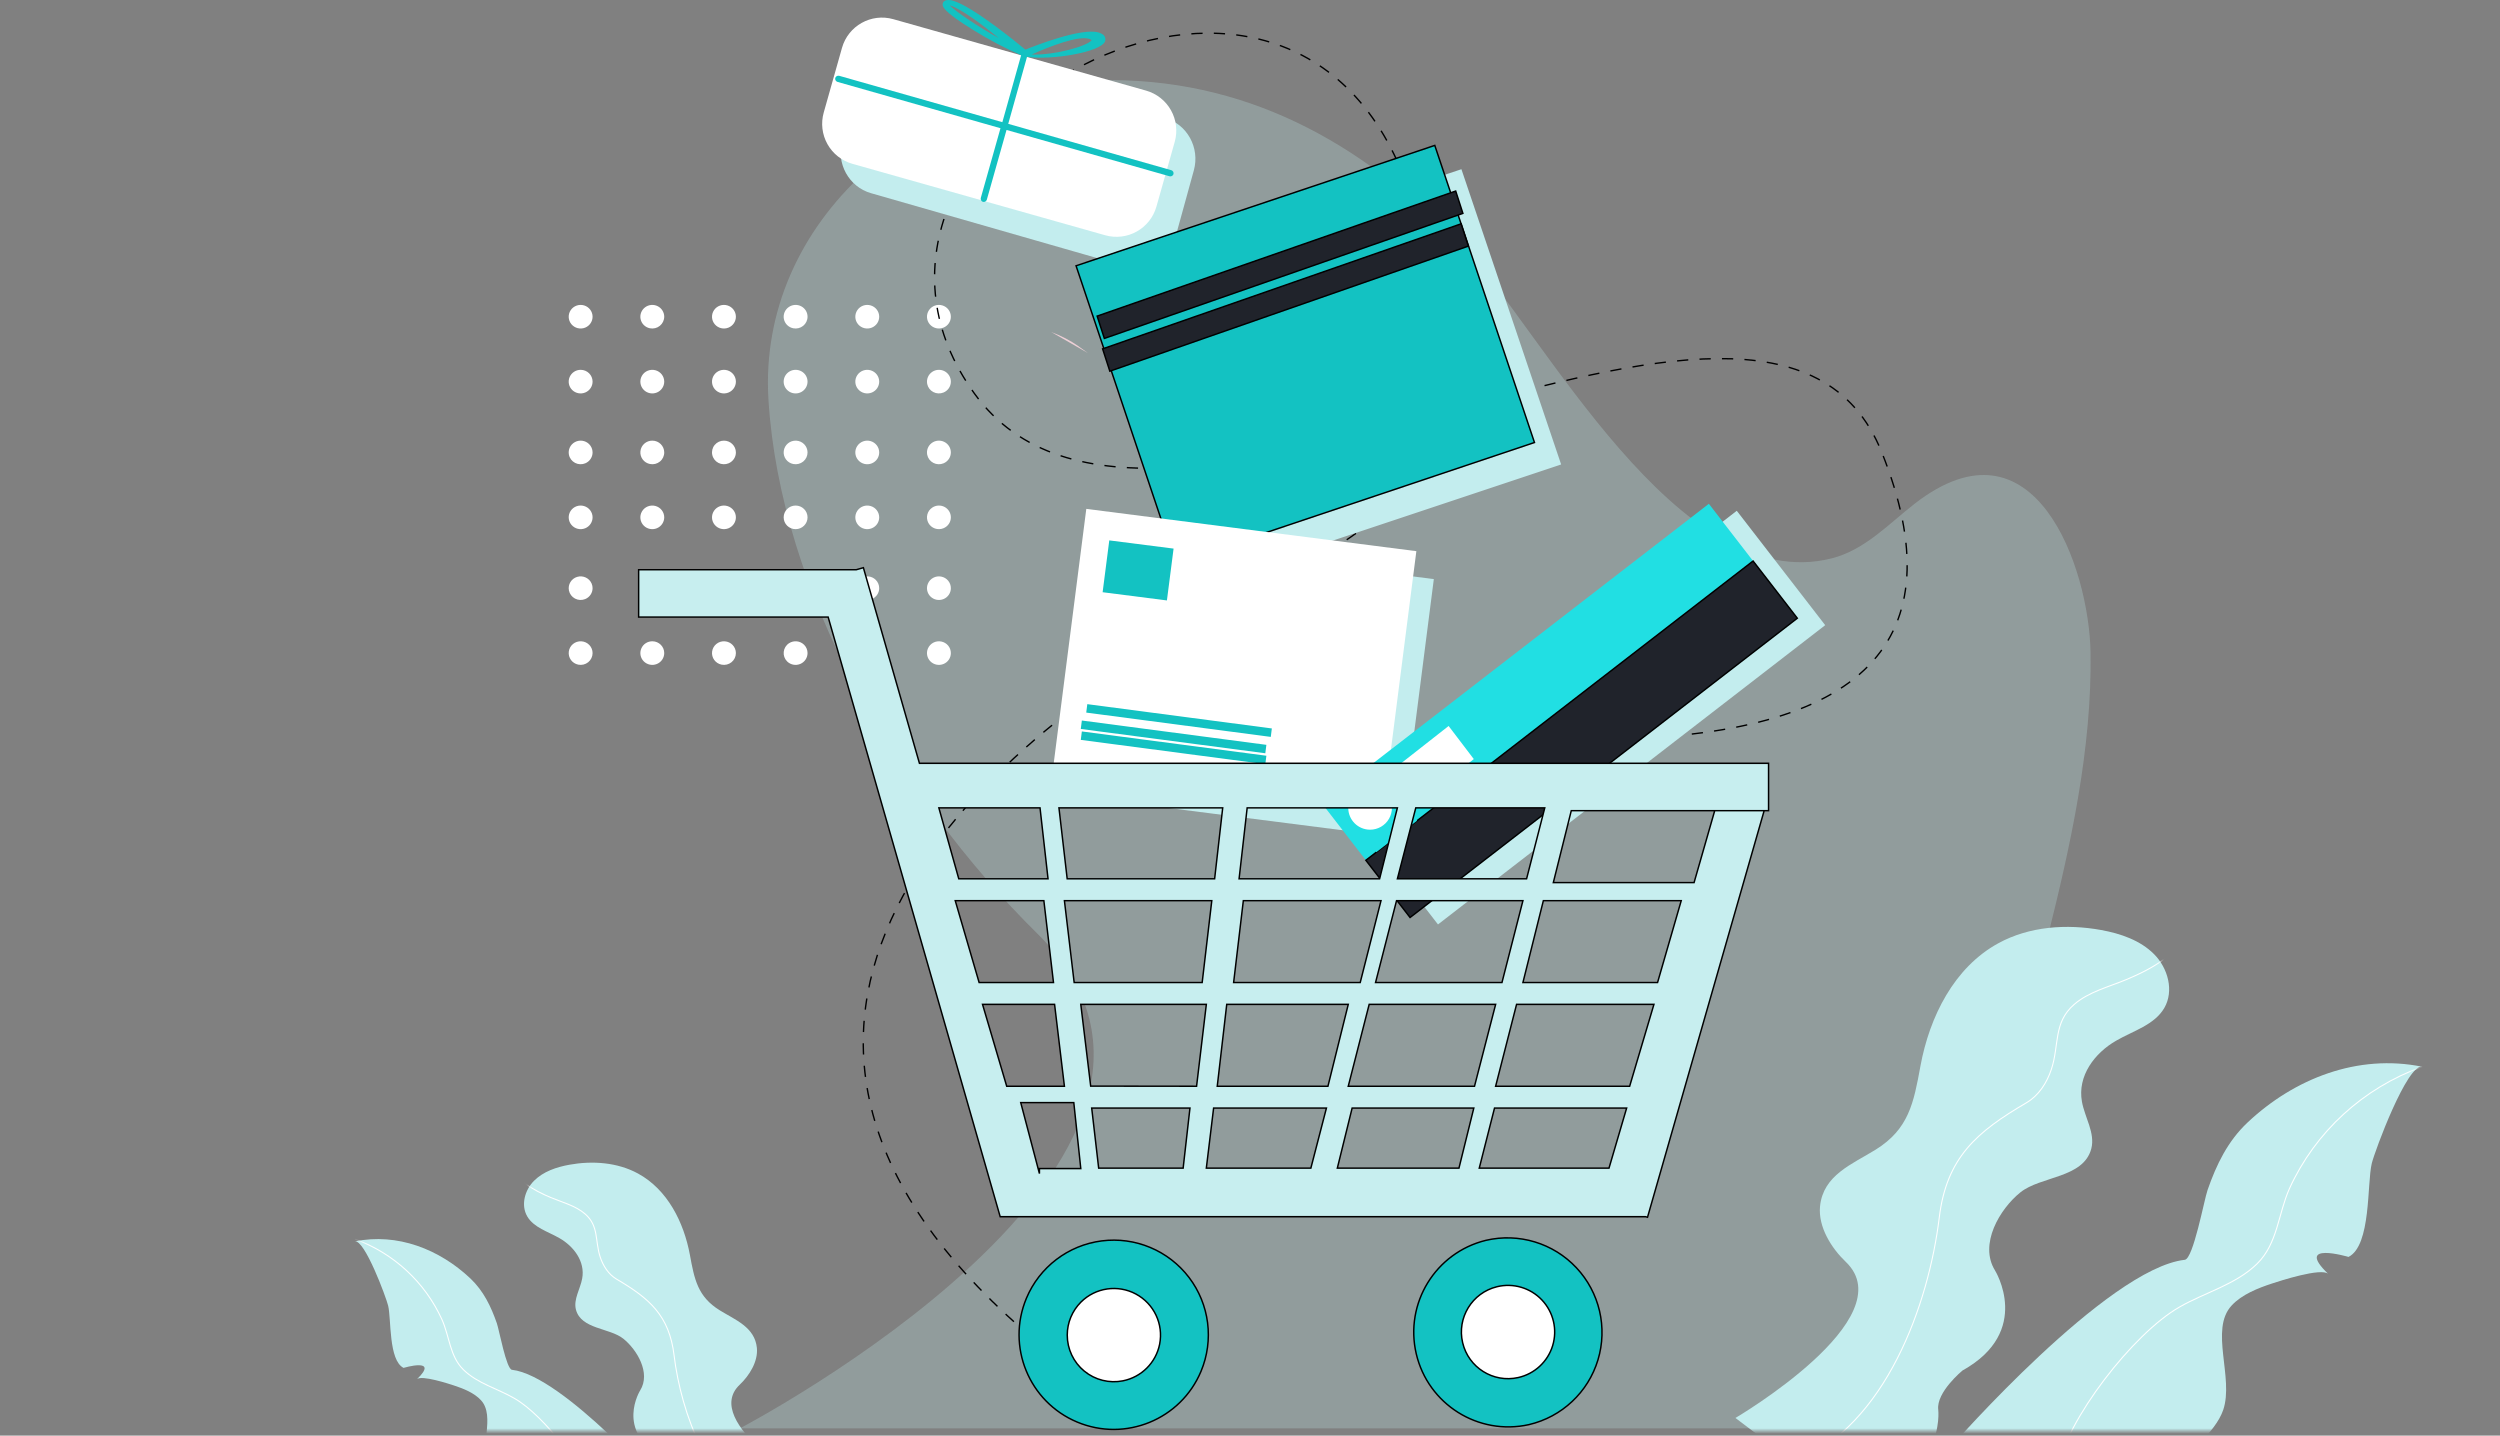 <?xml version="1.0" encoding="UTF-8"?>
<svg width="458px" height="263px" viewBox="0 0 458 263" version="1.1" xmlns="http://www.w3.org/2000/svg" xmlns:xlink="http://www.w3.org/1999/xlink">
    <rect x="0" y="0" width="458" height="263" fill="#808080" stroke="none"/>
    <title>编组 17</title>
    <defs>
        <rect id="path-1" x="0" y="0" width="458" height="124"></rect>
        <path d="M0,89.963 C0,89.963 31.07,71.721 20.211,61.359 C17.568,58.836 15.14,54.963 15.5,51.197 C16.072,45.461 21.387,43.48 25.68,40.816 C31.778,37.033 32.663,32.223 33.895,25.492 C35.553,16.487 40.05,7.424 48.17,2.994 C53.826,-0.101 60.671,-0.581 67.009,0.575 C70.566,1.225 74.174,2.452 76.715,5.015 C79.255,7.578 80.376,11.731 78.576,14.843 C76.779,17.955 72.867,19.043 69.76,20.84 C65.811,23.098 62.624,27.298 63.481,32.018 C64.007,34.937 65.942,37.772 65.194,40.64 C63.756,46.065 55.923,45.63 52.177,48.656 C48.432,51.682 44.577,58.136 47.557,62.941 C47.557,62.941 54.489,74.102 41.593,81.273 C41.593,81.273 36.755,85.26 37.157,88.449 C37.157,88.449 38.766,101.604 20.628,105.591 L0,89.963 L0,89.963 Z" id="path-3"></path>
        <path d="M0,70.012 C0,70.012 28.41,37.61 42.602,36.013 C44.156,35.837 46.148,25.001 46.776,23.217 C48.398,18.565 50.46,14.282 54.108,10.848 C62.671,2.796 74.296,-1.759 86.079,0.639 C83.356,0.075 77.414,16.048 76.852,18.363 C75.962,22.05 76.768,33.375 72.594,35.486 C72.594,35.486 62.522,32.506 68.877,38.598 C67.628,37.402 59.937,39.908 58.601,40.349 C56.032,41.189 53.045,42.363 51.179,44.391 C47.096,48.788 51.64,57.636 49.636,63.523 C46.88,71.603 27.731,82.687 19.76,84.216 L0,70.012 L0,70.012 Z" id="path-5"></path>
        <path d="M0,59.639 C0,59.639 20.724,47.546 13.481,40.677 C11.718,39.004 10.099,36.437 10.338,33.94 C10.72,30.138 14.265,28.824 17.129,27.058 C21.196,24.55 21.787,21.361 22.609,16.9 C23.714,10.93 26.714,4.922 32.13,1.985 C35.903,-0.067 40.469,-0.385 44.696,0.381 C47.069,0.812 49.475,1.625 51.17,3.324 C52.865,5.023 53.612,7.777 52.412,9.84 C51.213,11.903 48.603,12.624 46.531,13.816 C43.897,15.313 41.771,18.097 42.343,21.226 C42.693,23.161 43.984,25.04 43.485,26.942 C42.526,30.538 37.301,30.25 34.803,32.256 C32.305,34.262 29.734,38.54 31.721,41.726 C31.721,41.726 36.345,49.125 27.743,53.879 C27.743,53.879 24.516,56.522 24.784,58.636 C24.784,58.636 25.857,67.357 13.759,70 L0,59.639 L0,59.639 Z" id="path-7"></path>
        <path d="M0,46.555 C0,46.555 18.812,25.009 28.211,23.947 C29.239,23.83 30.559,16.625 30.974,15.438 C32.049,12.345 33.414,9.497 35.829,7.213 C41.5,1.86 49.198,-1.17 57,0.425 C55.197,0.05 51.262,10.671 50.89,12.211 C50.301,14.662 50.835,22.193 48.071,23.597 C48.071,23.597 41.401,21.615 45.609,25.666 C44.782,24.87 39.689,26.537 38.805,26.83 C37.103,27.389 35.125,28.17 33.89,29.518 C31.186,32.442 34.195,38.325 32.868,42.24 C31.043,47.613 18.363,54.983 13.085,56 L0,46.555 L0,46.555 Z" id="path-9"></path>
    </defs>
    <g id="行业应用" stroke="none" stroke-width="1" fill="none" fill-rule="evenodd">
        <g id="电商-触达" transform="translate(-894, -1033)">
            <g id="编组-8" transform="translate(0, 680)">
                <g id="编组-16" transform="translate(360, 353)">
                    <g id="编组-17" transform="translate(534, 0)">
                        <g id="编组-15" transform="translate(0, 6.078)">
                            <path d="M135.549,255.594 C135.549,255.594 231.233,205.581 190.082,165.002 C164.389,139.664 142.949,102.093 140.782,67.169 C138.754,34.52 168.564,8.466 203.54,8.594 C230.356,8.684 251.281,21.564 268.348,39.555 C282.594,54.571 307.403,103.377 335.577,96.21 C341.644,94.671 345.968,89.933 350.772,86.199 C372.821,69.066 382.734,98.001 382.985,113.428 C383.272,131.101 379.314,148.922 375.012,166.063 C372.456,176.233 352.609,255.588 345.447,255.588 L135.549,255.594 Z" id="路径" fill="#C3EDEE" opacity="0.263"></path>
                            <path d="M108.561,51.942 C108.56,52.815 108.029,53.603 107.213,53.94 C106.323,54.306 105.296,54.053 104.683,53.318 C104.071,52.582 104.018,51.537 104.552,50.745 C105.087,49.952 106.083,49.599 107.006,49.874 C107.928,50.15 108.56,50.989 108.561,51.942 L108.561,51.942 Z M121.688,51.931 C121.688,52.583 121.394,53.2 120.885,53.613 C120.377,54.027 119.709,54.192 119.065,54.064 C118.194,53.891 117.515,53.212 117.349,52.346 C117.198,51.54 117.519,50.718 118.179,50.222 C118.838,49.727 119.722,49.642 120.464,50.004 C121.207,50.365 121.68,51.111 121.688,51.931 L121.688,51.931 Z M134.815,51.942 C134.815,52.815 134.283,53.603 133.467,53.94 C132.578,54.306 131.55,54.053 130.938,53.318 C130.326,52.582 130.272,51.537 130.807,50.745 C131.341,49.952 132.338,49.599 133.26,49.874 C134.183,50.15 134.814,50.989 134.815,51.942 L134.815,51.942 Z M147.942,51.942 C147.943,52.59 147.649,53.205 147.141,53.616 C146.634,54.027 145.966,54.191 145.322,54.064 C144.452,53.89 143.775,53.215 143.605,52.355 C143.44,51.495 143.814,50.62 144.554,50.138 C145.226,49.701 146.086,49.663 146.795,50.04 C147.503,50.417 147.944,51.148 147.942,51.942 L147.942,51.942 Z M161.07,51.941 C161.073,52.816 160.541,53.605 159.723,53.94 C158.834,54.306 157.806,54.054 157.193,53.319 C156.58,52.583 156.527,51.539 157.061,50.746 C157.595,49.953 158.591,49.599 159.514,49.874 C160.437,50.149 161.069,50.989 161.07,51.941 L161.07,51.941 Z M174.197,51.941 C174.2,52.816 173.667,53.606 172.848,53.941 C171.958,54.306 170.932,54.053 170.319,53.317 C169.707,52.582 169.654,51.537 170.189,50.745 C170.723,49.952 171.719,49.599 172.641,49.874 C173.564,50.149 174.196,50.989 174.197,51.941 L174.197,51.941 Z M108.561,63.815 C108.568,64.694 108.038,65.489 107.218,65.829 C106.399,66.17 105.452,65.986 104.823,65.366 C104.196,64.744 104.012,63.81 104.356,63.001 C104.7,62.191 105.504,61.667 106.393,61.674 C107.586,61.684 108.551,62.637 108.561,63.815 L108.561,63.815 Z M121.688,63.834 C121.688,64.71 121.153,65.5 120.334,65.835 C119.514,66.169 118.572,65.982 117.947,65.36 C117.25,64.666 117.112,63.597 117.608,62.751 C118.104,61.906 119.112,61.495 120.067,61.748 C121.022,62.001 121.686,62.856 121.688,63.834 L121.688,63.834 Z M134.815,63.833 C134.815,64.707 134.283,65.496 133.467,65.833 C132.577,66.198 131.55,65.945 130.938,65.21 C130.325,64.474 130.272,63.429 130.807,62.637 C131.341,61.845 132.337,61.491 133.26,61.766 C134.182,62.042 134.814,62.881 134.815,63.833 L134.815,63.833 Z M147.942,63.832 C147.944,64.604 147.528,65.319 146.852,65.707 C146.176,66.094 145.342,66.096 144.664,65.711 C143.987,65.326 143.568,64.613 143.567,63.84 C143.565,63.068 143.981,62.353 144.657,61.966 C145.333,61.578 146.167,61.577 146.845,61.961 C147.523,62.346 147.941,63.059 147.942,63.832 L147.942,63.832 Z M161.07,63.832 C161.073,64.707 160.541,65.497 159.723,65.832 C158.833,66.198 157.806,65.946 157.193,65.21 C156.58,64.475 156.527,63.431 157.061,62.638 C157.595,61.845 158.591,61.491 159.513,61.766 C160.436,62.041 161.068,62.88 161.07,63.832 L161.07,63.832 Z M174.197,63.833 C174.2,64.708 173.667,65.498 172.848,65.832 C172.243,66.081 171.557,66.049 170.979,65.745 C170.4,65.44 169.991,64.895 169.863,64.26 C169.691,63.402 170.058,62.526 170.794,62.039 C171.464,61.596 172.328,61.553 173.04,61.928 C173.752,62.303 174.197,63.036 174.197,63.833 L174.197,63.833 Z M108.561,76.787 C108.568,77.663 108.04,78.457 107.224,78.8 C106.62,79.054 105.932,79.025 105.351,78.722 C104.77,78.419 104.358,77.874 104.228,77.238 C104.038,76.305 104.487,75.359 105.334,74.907 C106.181,74.455 107.227,74.603 107.912,75.271 C108.322,75.672 108.555,76.217 108.561,76.787 L108.561,76.787 Z M121.688,76.789 C121.696,77.439 121.408,78.059 120.902,78.474 C120.397,78.89 119.728,79.057 119.084,78.93 C117.973,78.719 117.209,77.702 117.324,76.588 C117.439,75.474 118.395,74.631 119.526,74.647 C120.716,74.658 121.678,75.611 121.688,76.789 L121.688,76.789 Z M134.815,76.789 C134.822,77.664 134.295,78.458 133.48,78.8 C132.876,79.053 132.188,79.025 131.607,78.722 C131.027,78.42 130.615,77.875 130.485,77.239 C130.351,76.603 130.515,75.941 130.931,75.438 C131.347,74.935 131.971,74.644 132.628,74.647 C133.828,74.646 134.804,75.602 134.815,76.787 L134.815,76.789 Z M147.942,76.789 C147.948,77.438 147.658,78.057 147.153,78.472 C146.647,78.887 145.979,79.056 145.334,78.931 C144.204,78.713 143.44,77.666 143.584,76.538 C143.729,75.41 144.733,74.585 145.882,74.651 C147.031,74.717 147.931,75.651 147.942,76.789 Z M161.07,76.788 C161.08,77.665 160.552,78.46 159.735,78.8 C158.848,79.172 157.82,78.926 157.203,78.195 C156.585,77.465 156.524,76.421 157.052,75.625 C157.579,74.829 158.572,74.467 159.496,74.734 C160.421,75.002 161.059,75.835 161.07,76.787 L161.07,76.788 Z M174.197,76.787 C174.204,77.663 173.677,78.457 172.861,78.8 C172.256,79.054 171.568,79.025 170.988,78.722 C170.407,78.419 169.994,77.874 169.865,77.238 C169.7,76.433 170.011,75.605 170.667,75.102 C171.324,74.598 172.212,74.505 172.96,74.862 C173.709,75.219 174.188,75.965 174.197,76.786 L174.197,76.787 Z M108.561,88.697 C108.561,89.572 108.029,90.361 107.212,90.698 C106.322,91.064 105.295,90.811 104.683,90.075 C104.071,89.34 104.018,88.295 104.552,87.503 C105.087,86.71 106.083,86.357 107.005,86.632 C107.928,86.907 108.559,87.746 108.561,88.699 L108.561,88.697 Z M121.688,88.696 C121.688,89.573 121.154,90.365 120.333,90.7 C119.513,91.035 118.57,90.847 117.944,90.225 C117.25,89.53 117.112,88.461 117.608,87.616 C118.105,86.772 119.112,86.36 120.066,86.613 C121.02,86.866 121.685,87.72 121.688,88.697 L121.688,88.696 Z M134.815,88.698 C134.815,89.572 134.284,90.361 133.467,90.698 C132.578,91.064 131.55,90.811 130.938,90.075 C130.326,89.34 130.272,88.295 130.807,87.503 C131.341,86.71 132.338,86.357 133.26,86.632 C134.183,86.907 134.814,87.747 134.815,88.699 L134.815,88.698 Z M147.942,88.696 C147.945,89.891 146.968,90.861 145.76,90.864 C144.551,90.867 143.569,89.9 143.567,88.706 C143.564,87.512 144.542,86.542 145.75,86.539 C146.959,86.537 147.94,87.503 147.942,88.698 L147.942,88.696 Z M161.07,88.697 C161.073,89.572 160.541,90.363 159.723,90.697 C158.834,91.064 157.806,90.812 157.193,90.076 C156.58,89.341 156.527,88.296 157.061,87.504 C157.595,86.711 158.591,86.357 159.514,86.632 C160.437,86.907 161.069,87.746 161.07,88.699 L161.07,88.697 Z M174.197,88.695 C174.2,89.569 173.669,90.359 172.852,90.693 C171.813,91.128 170.611,90.707 170.079,89.724 C169.548,88.74 169.861,87.518 170.803,86.904 C171.471,86.461 172.333,86.419 173.043,86.793 C173.753,87.168 174.197,87.9 174.197,88.696 L174.197,88.695 Z M108.561,101.675 C108.558,102.549 108.026,103.337 107.21,103.673 C106.604,103.92 105.919,103.887 105.342,103.582 C104.764,103.277 104.355,102.732 104.227,102.097 C104.009,101.006 104.662,99.929 105.739,99.606 C106.815,99.284 107.964,99.82 108.395,100.847 C108.505,101.109 108.561,101.391 108.561,101.675 L108.561,101.675 Z M121.688,101.677 C121.689,102.553 121.153,103.342 120.333,103.674 C119.442,104.037 118.416,103.781 117.806,103.044 C117.196,102.307 117.146,101.262 117.683,100.471 C118.219,99.68 119.216,99.329 120.138,99.607 C121.059,99.884 121.689,100.725 121.688,101.677 L121.688,101.677 Z M134.815,101.675 C134.813,102.549 134.28,103.337 133.464,103.673 C132.859,103.92 132.174,103.887 131.596,103.582 C131.019,103.277 130.61,102.732 130.481,102.097 C130.263,101.006 130.917,99.929 131.993,99.606 C133.07,99.284 134.218,99.82 134.65,100.847 C134.759,101.109 134.815,101.391 134.815,101.675 L134.815,101.675 Z M147.942,101.677 C147.944,102.553 147.408,103.342 146.588,103.674 C145.697,104.037 144.671,103.781 144.061,103.044 C143.451,102.307 143.401,101.262 143.937,100.471 C144.474,99.68 145.471,99.329 146.392,99.607 C147.314,99.884 147.943,100.725 147.942,101.677 L147.942,101.677 Z M161.07,101.677 C161.068,102.55 160.536,103.337 159.72,103.673 C159.115,103.92 158.429,103.887 157.851,103.582 C157.274,103.277 156.865,102.733 156.736,102.098 C156.548,101.164 157.001,100.218 157.851,99.768 C158.701,99.319 159.749,99.473 160.431,100.146 C160.841,100.553 161.071,101.103 161.07,101.677 L161.07,101.677 Z M174.197,101.678 C174.198,102.552 173.665,103.34 172.847,103.673 C172.03,104.007 171.09,103.822 170.464,103.205 C169.836,102.589 169.648,101.658 169.99,100.851 C170.387,99.896 171.413,99.353 172.438,99.555 C173.463,99.756 174.2,100.646 174.197,101.678 L174.197,101.678 Z M108.561,113.569 C108.56,114.216 108.266,114.828 107.76,115.239 C107.254,115.649 106.589,115.814 105.947,115.688 C104.816,115.466 104.053,114.415 104.204,113.285 C104.354,112.155 105.366,111.335 106.517,111.41 C107.667,111.485 108.561,112.429 108.561,113.569 L108.561,113.569 Z M121.688,113.568 C121.687,114.444 121.151,115.233 120.332,115.567 C119.513,115.9 118.571,115.712 117.947,115.09 C117.321,114.468 117.139,113.532 117.487,112.725 C117.83,111.916 118.635,111.394 119.522,111.405 C120.723,111.413 121.692,112.38 121.688,113.568 L121.688,113.568 Z M134.815,113.569 C134.814,114.216 134.52,114.828 134.014,115.239 C133.508,115.649 132.843,115.814 132.201,115.688 C131.07,115.466 130.308,114.415 130.458,113.285 C130.609,112.155 131.621,111.335 132.771,111.41 C133.922,111.485 134.816,112.429 134.815,113.569 L134.815,113.569 Z M147.942,113.567 C147.941,114.444 147.405,115.233 146.585,115.567 C145.765,115.9 144.823,115.712 144.198,115.09 C143.737,114.628 143.51,113.986 143.579,113.341 C143.648,112.696 144.005,112.115 144.553,111.758 C145.425,111.196 146.576,111.315 147.311,112.044 C147.716,112.449 147.944,112.997 147.942,113.567 L147.942,113.567 Z M161.07,113.569 C161.069,114.216 160.776,114.828 160.27,115.239 C159.764,115.649 159.099,115.814 158.457,115.688 C157.326,115.467 156.563,114.416 156.713,113.286 C156.863,112.156 157.875,111.335 159.026,111.41 C160.176,111.485 161.071,112.429 161.07,113.569 Z M174.197,113.57 C174.199,114.444 173.666,115.233 172.847,115.566 C172.03,115.899 171.09,115.714 170.464,115.097 C169.836,114.481 169.648,113.55 169.989,112.743 C170.387,111.789 171.413,111.245 172.438,111.447 C173.463,111.648 174.2,112.538 174.197,113.57 L174.197,113.57 Z" id="形状" fill="#FFFFFF" fill-rule="nonzero"></path>
                            <path d="M293.489,129.353 C341.498,128.916 358.585,111.401 344.751,76.809 C324,24.922 211.245,111.436 178.5,65.998 C145.755,20.56 232.619,-32.167 256.619,24.922 C280.619,82.01 255.743,87.496 215,111.405 C174.257,135.313 117.312,189.345 202,248.922" id="路径" stroke="#000000" stroke-width="0.257" stroke-dasharray="2.06"></path>
                            <g id="编组-+-编组-14-+-Clipped蒙版" transform="translate(0, 132.077)">
                                <mask id="mask-2" fill="white">
                                    <use xlink:href="#path-1"></use>
                                </mask>
                                <g id="蒙版"></g>
                                <g id="编组" mask="url(#mask-2)">
                                    <g transform="translate(317.93, 31.652)" id="Clipped">
                                        <g>
                                            <mask id="mask-4" fill="white">
                                                <use xlink:href="#path-3"></use>
                                            </mask>
                                            <use id="路径" fill="#C3EDEE" xlink:href="#path-3"></use>
                                            <path d="M83.611,0.007 C81.02,4.986 76.664,7.542 71.622,9.649 C68.447,10.977 64.679,11.907 62.036,14.222 C58.222,17.542 59.347,21.659 57.884,26.078 C57.07,28.551 55.568,30.895 53.318,32.216 C44.182,37.564 38.668,42.26 37.332,53.321 C35.431,68.908 27.626,91.431 10.762,98.108" id="路径" stroke="#FFFFFF" stroke-width="0.193" mask="url(#mask-4)"></path>
                                        </g>
                                        <g transform="translate(39.724, 24.976)">
                                            <mask id="mask-6" fill="white">
                                                <use xlink:href="#path-5"></use>
                                            </mask>
                                            <use id="路径" fill="#C3EDEE" xlink:href="#path-5"></use>
                                            <path d="M86.101,0.639 C75.288,4.528 66.521,12.567 61.785,22.936 C59.691,27.61 59.629,33.037 55.825,36.757 C51.938,40.557 46.275,41.997 41.637,44.661 C33.114,49.517 20.943,65.303 19.154,74.585" id="路径" stroke="#FFFFFF" stroke-width="0.193" mask="url(#mask-6)"></path>
                                        </g>
                                    </g>
                                </g>
                                <g id="编组-14" mask="url(#mask-2)">
                                    <g transform="translate(122.5, 109.844) scale(-1, 1) translate(-122.5, -109.844) translate(96, 74.844)">
                                        <mask id="mask-8" fill="white">
                                            <use xlink:href="#path-7"></use>
                                        </mask>
                                        <use id="路径" stroke="none" fill="#C3EDEE" fill-rule="evenodd" xlink:href="#path-7"></use>
                                        <path d="M56,0 C54.292,3.299 51.422,4.993 48.1,6.389 C46.008,7.268 43.526,7.885 41.784,9.419 C39.271,11.618 40.012,14.346 39.049,17.274 C38.512,18.913 37.522,20.466 36.04,21.341 C30.02,24.884 26.387,27.996 25.507,35.325 C24.254,45.652 19.112,60.576 8,65" id="路径" stroke="#FFFFFF" stroke-width="0.193" fill="none" mask="url(#mask-8)"></path>
                                    </g>
                                </g>
                                <g id="Clipped" mask="url(#mask-2)">
                                    <g transform="translate(93.5, 116.844) scale(-1, 1) translate(-93.5, -116.844) translate(65, 88.844)">
                                        <mask id="mask-10" fill="white">
                                            <use xlink:href="#path-9"></use>
                                        </mask>
                                        <use id="路径" stroke="none" fill="#C3EDEE" fill-rule="evenodd" xlink:href="#path-9"></use>
                                        <path d="M57,0 C49.894,2.576 44.131,7.904 41.019,14.775 C39.642,17.872 39.601,21.468 37.102,23.933 C34.546,26.451 30.825,27.405 27.777,29.171 C22.175,32.388 14.175,42.849 13,49" id="路径" stroke="#FFFFFF" stroke-width="0.193" fill="none" mask="url(#mask-10)"></path>
                                    </g>
                                </g>
                            </g>
                        </g>
                        <g id="编组-18" transform="translate(117, 0)">
                            <polygon id="路径" fill="#C3EDEE" points="201.177 93.575 130.241 148.4 146.438 169.358 217.376 114.533 201.177 93.575"></polygon>
                            <polygon id="路径" fill="#C3EDEE" points="145.677 106.092 85.209 98.345 79.14 145.725 139.607 153.469 145.677 106.092"></polygon>
                            <path d="M150.732,31 L85,52.914 L103.268,107 L169,85.088 L150.732,31 Z M42.563,35.389 L88.969,48.708 C93.022,49.87 97.232,47.461 98.373,43.326 L101.713,31.206 C102.853,27.07 100.492,22.774 96.439,21.609 L50.031,8.291 C48.084,7.732 46,7.985 44.236,8.995 C42.473,10.005 41.175,11.689 40.629,13.675 L37.286,25.795 C36.147,29.931 38.51,34.227 42.563,35.389 L42.563,35.389 Z" id="形状" fill="#C3EDEE"></path>
                            <path d="M80.634,63.457 C79.07,62.369 77.373,61.486 75.586,60.828 L82.305,64.68 C81.755,64.268 81.198,63.866 80.634,63.476" id="路径" fill="#EDCFD6" fill-rule="nonzero"></path>
                            <path d="M39.159,30.012 L85.467,43.098 C89.512,44.24 93.717,41.887 94.859,37.843 L98.209,25.991 C98.758,24.049 98.513,21.968 97.528,20.206 C96.542,18.444 94.897,17.146 92.954,16.597 L46.649,3.512 C42.603,2.369 38.398,4.722 37.254,8.767 L33.907,20.618 C33.357,22.56 33.602,24.641 34.587,26.403 C35.572,28.165 37.217,29.463 39.159,30.012 L39.159,30.012 Z" id="路径" fill="#FFFFFF" fill-rule="nonzero"></path>
                            <path d="M36.016,14.285 C35.945,14.59 36.117,14.9 36.412,14.999 L66.288,23.49 L62.679,36.269 C62.645,36.417 62.667,36.572 62.74,36.706 C62.814,36.837 62.935,36.937 63.078,36.983 C63.224,37.019 63.378,36.997 63.509,36.923 C63.641,36.85 63.74,36.729 63.787,36.584 L67.396,23.806 L97.272,32.297 C97.576,32.371 97.886,32.197 97.983,31.897 C98.057,31.59 97.883,31.278 97.585,31.18 L67.708,22.689 L71.151,10.415 C75.562,11.069 84.675,9.565 85.446,7.576 C85.643,7.03 85.377,6.424 84.844,6.205 C84.656,6.091 84.453,6.004 84.242,5.946 C81.1,5.053 72.631,8.37 70.85,9.093 C69.256,7.769 61.127,1.147 57.613,0.14 C57.338,0.056 57.053,0.009 56.765,0 C55.917,0 55.737,0.467 55.702,0.68 C55.628,1.086 55.473,1.943 61.5,5.616 C64.245,7.325 67.11,8.827 70.074,10.112 L66.631,22.381 L36.755,13.89 C36.606,13.846 36.445,13.862 36.308,13.937 C36.169,14.01 36.064,14.135 36.016,14.285 L36.016,14.285 Z M66,7 C62.367,4.998 58.284,2.273 57,1 L57.062,1 C59.096,1.626 63.077,4.615 66,7 L66,7 Z M72,9.993 C75.406,8.454 80.615,6.45 82.609,7.14 C82.724,7.179 82.833,7.236 82.936,7.309 L83,7.359 C82.235,8.418 76.386,10.122 72,9.993 Z" id="形状" fill="#13C2C2"></path>
                            <polygon id="路径" stroke="#000000" stroke-width="0.272" fill="#13C2C2" points="145.851 26.639 80.133 48.692 98.397 103.12 164.115 81.067"></polygon>
                            <path d="M149.681,35 L84,57.909 L85.319,62 L151,39.088 L149.681,35 L149.681,35 Z M150.681,41 L85,63.909 L86.322,68 L152,45.088 L150.681,41 Z" id="形状" stroke="#000000" stroke-width="0.272" fill="#20232B"></path>
                            <polygon id="路径" fill="#FFFFFF" fill-rule="nonzero" points="142.477 100.974 82.01 93.227 75.94 140.604 136.408 148.351 142.477 100.974"></polygon>
                            <path d="M98,100.503 L86.221,99 L85,108.495 L96.779,110 L98,100.503 Z M115,138.452 L81.193,134 L81,135.548 L114.807,140 L115,138.452 Z M115,136.454 L81.193,132 L81,133.546 L114.807,138 L115,136.454 Z M116,133.452 L82.193,129 L82,130.548 L115.807,135 L116,133.452 Z" id="形状" fill="#13C2C2"></path>
                            <polygon id="路径" fill="#21DFE3" fill-rule="nonzero" points="196.063 92.294 125.127 147.119 141.327 168.077 212.263 113.252"></polygon>
                            <polygon id="路径" stroke="#000000" stroke-width="0.272" fill="#20232B" points="204.163 102.779 133.225 157.604 141.324 168.084 212.263 113.257"></polygon>
                            <polygon id="路径" fill="#21DFE3" fill-rule="nonzero" points="141.756 149.233 134.285 155.007 135.143 156.119 142.614 150.344"></polygon>
                            <path d="M133.999,152 C135.428,152 136.749,151.238 137.464,150.001 C138.178,148.764 138.179,147.239 137.465,146.001 C136.751,144.763 135.43,144 134.001,144 C131.792,143.999 130.001,145.79 130,147.999 C129.999,150.208 131.79,151.999 133.999,152 L133.999,152 Z M148.386,133 L137,141.937 L141.614,148 L153,139.063 L148.386,133 Z" id="形状" fill="#FFFFFF" fill-rule="nonzero"></path>
                            <path d="M163.103,260.991 C169.134,259.58 173.953,255.059 175.746,249.131 C177.539,243.203 176.033,236.769 171.796,232.252 C167.559,227.735 161.234,225.822 155.203,227.233 C145.977,229.499 140.293,238.769 142.458,248.02 C144.623,257.27 153.83,263.055 163.103,260.991 L163.103,260.991 Z" id="路径" stroke="#000000" stroke-width="0.272" fill="#13C2C2"></path>
                            <path d="M161.138,252.367 C164.139,251.696 166.548,249.464 167.446,246.523 C168.344,243.582 167.592,240.386 165.478,238.153 C163.363,235.92 160.212,234.996 157.227,235.732 C152.68,236.854 149.883,241.426 150.955,245.984 C152.027,250.543 156.568,253.39 161.138,252.367 L161.138,252.367 Z" id="路径" stroke="#000000" stroke-width="0.272" fill="#FFFFFF"></path>
                            <path d="M103.026,251.224 C105.417,245.51 104.579,238.955 100.826,234.027 C97.074,229.099 90.977,226.547 84.834,227.333 C78.69,228.119 73.432,232.123 71.04,237.836 C67.344,246.669 71.507,256.826 80.339,260.523 C89.172,264.22 99.329,260.056 103.026,251.224 L103.026,251.224 Z" id="路径" stroke="#000000" stroke-width="0.272" fill="#13C2C2"></path>
                            <path d="M78.52,244.581 C78.518,247.14 79.663,249.566 81.64,251.19 C83.618,252.814 86.219,253.466 88.729,252.966 C92.117,252.289 94.766,249.643 95.446,246.256 C96.174,242.567 94.406,238.836 91.091,237.063 C87.776,235.289 83.691,235.889 81.026,238.542 C79.423,240.143 78.522,242.315 78.52,244.581 L78.52,244.581 Z" id="路径" stroke="#000000" stroke-width="0.272" fill="#FFFFFF"></path>
                            <path d="M0,104.374 L0,113.048 L34.716,113.048 L66.233,222.898 L184.47,222.898 L184.825,223 L206.195,148.511 L197.136,148.511 L193.354,161.692 L167.568,161.692 L170.859,148.511 L207,148.511 L207,139.835 L51.441,139.835 L41.172,104 L39.874,104.374 L0,104.374 L0,104.374 Z M181.55,199 L157,199 L160.836,184 L186,184 L181.55,199 Z M153.129,199 L130,199 L133.833,184 L157,184 L153.129,199 Z M136,165 L132.191,180 L109,180 L110.779,165 L136,165 Z M110,161 L111.481,148 L139,148 L135.742,161 L110,161 L110,161 Z M130,184 L126.279,199 L106,199 L107.739,184 L130,184 Z M138.845,165 L162,165 L158.16,180 L135,180 L138.845,165 Z M153,203 L150.282,214 L128,214 L130.711,203 L153,203 Z M123.15,214 L104,214 L105.334,203 L126,203 L123.15,214 Z M99.753,214 L84.276,214 L83,203 L101,203 L99.753,214 Z M82.814,198.977 L81,184 L104,184 L102.212,199 L82.814,198.977 L82.814,198.977 Z M78,199 L67.429,199 L63,184 L76.199,184 L78,199 Z M62.375,180 L58,165 L74.235,165 L76,180 L62.375,180 Z M78,165 L105,165 L103.238,180 L79.787,180 L78,165 Z M78.509,161 L77,148 L107,148 L105.521,161 L78.509,161 L78.509,161 Z M162.669,161 L139,161 L142.37,148 L166,148 L162.669,161 L162.669,161 Z M191,165 L186.663,180 L162,180 L165.744,165 L191,165 L191,165 Z M177.768,214 L154,214 L156.796,203 L181,203 L177.768,214 L177.768,214 Z M73.425,214.082 L73.425,215 L70,202 L79.72,202 L81,214.082 L73.425,214.082 Z M55,148 L73.532,148 L75,161 L58.649,161 L55,148 L55,148 Z" id="形状" stroke="#000000" stroke-width="0.272" fill="#C7EEEF"></path>
                        </g>
                    </g>
                </g>
            </g>
        </g>
    </g>
</svg>
